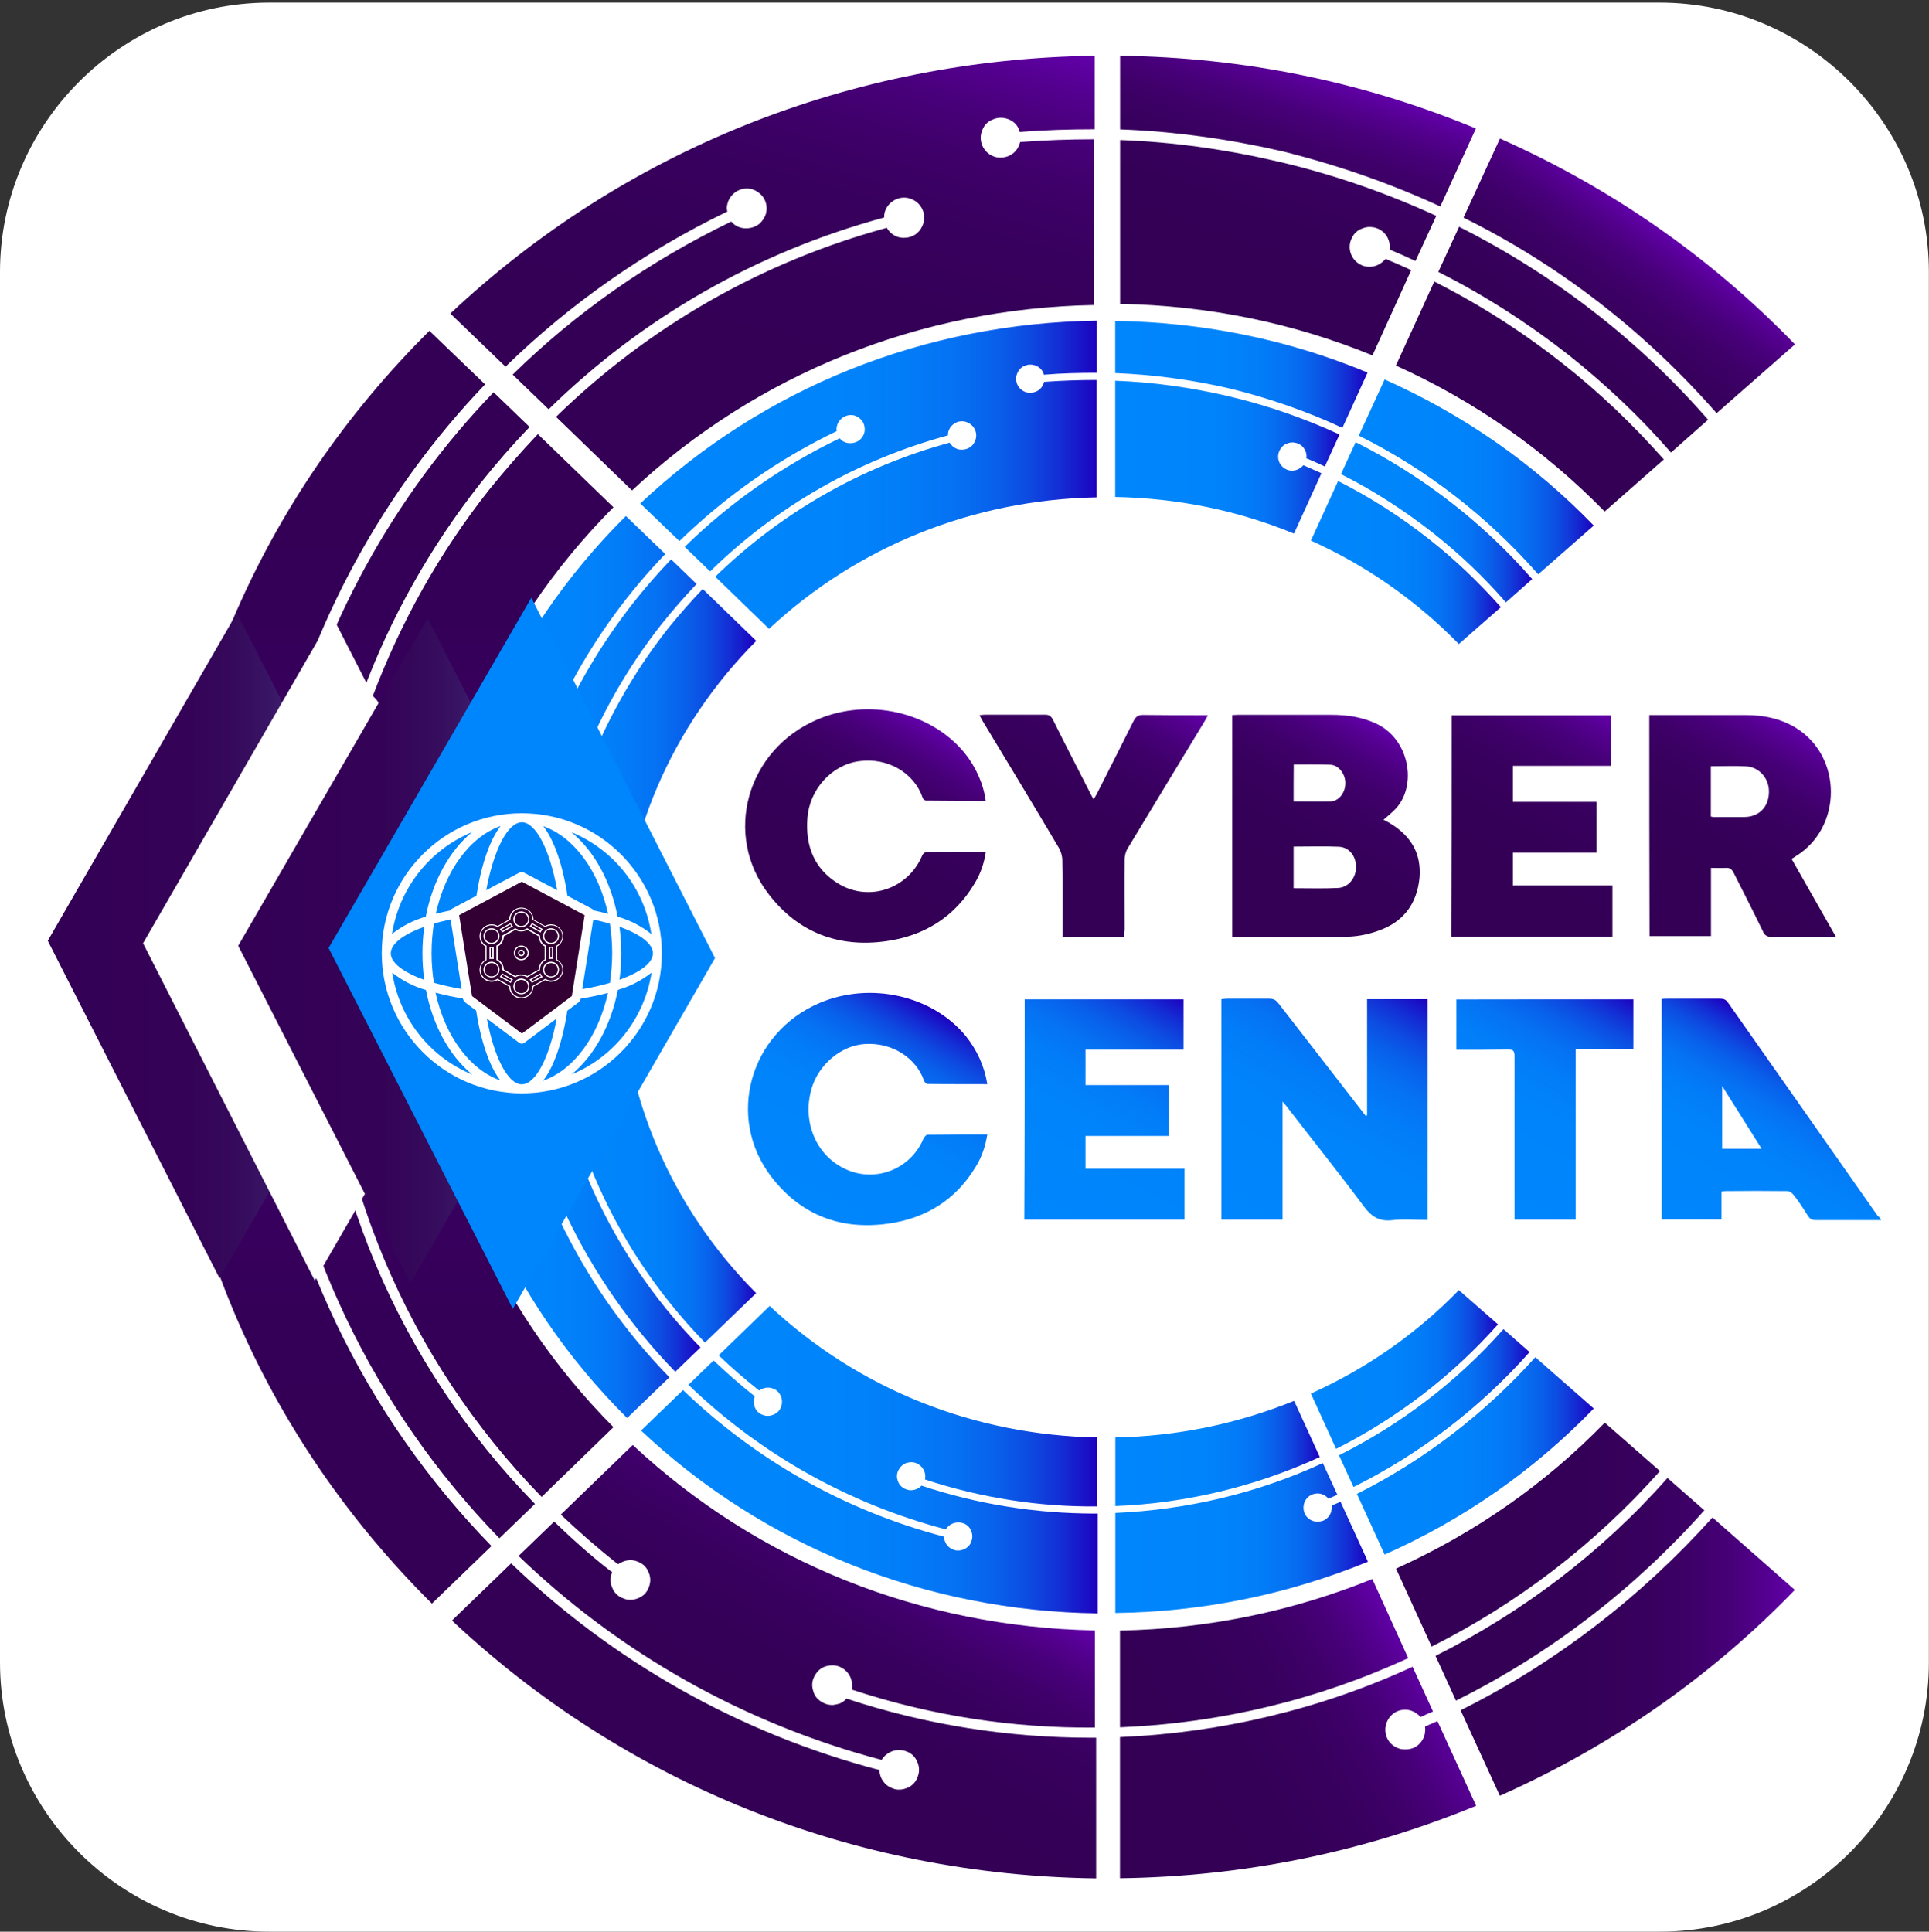 <?xml version="1.0" encoding="utf-8"?>
<!-- Generator: Adobe Illustrator 26.4.1, SVG Export Plug-In . SVG Version: 6.00 Build 0)  -->
<svg version="1.1" id="Layer_1" xmlns="http://www.w3.org/2000/svg" xmlns:xlink="http://www.w3.org/1999/xlink" x="0px" y="0px"
	 viewBox="0 0 1538.6 1540.8" style="enable-background:new 0 0 1538.6 1540.8;" xml:space="preserve">
<rect x="0" y="0" width="1538.6" height="1540.8" fill="#333333" stroke="none"/>
<style type="text/css">
	.st0{fill:#FFFFFF;}
	.st1{fill:url(#SVGID_1_);}
	.st2{fill:url(#SVGID_00000136413751404126307340000015077678937842290317_);}
	.st3{fill:url(#SVGID_00000177476948260349978750000002597562263066431131_);}
	.st4{fill:url(#SVGID_00000101793546860535491970000014040839423477165190_);}
	.st5{fill:url(#SVGID_00000173841984217322734820000008925163167949806990_);}
	.st6{fill:url(#SVGID_00000084508966602988391170000007918319729801308317_);}
	.st7{fill:url(#SVGID_00000162330855795578472120000015818166069547429764_);}
	.st8{fill:url(#SVGID_00000002369970199177231660000018434093840709590948_);}
	.st9{fill:url(#SVGID_00000163052233241111720080000003989202490945005241_);}
	.st10{fill:url(#SVGID_00000062877322910374347640000000866360937306938539_);}
	.st11{fill:url(#SVGID_00000075884723826927935250000007975549998458440842_);}
	.st12{fill:url(#SVGID_00000173120191507901472470000010103874203838700449_);}
	.st13{fill:url(#SVGID_00000052784245291325513800000005174732837026414003_);}
	.st14{fill:url(#SVGID_00000142153927555141377740000009898944101088319630_);}
	.st15{fill:url(#SVGID_00000092429495903272393910000003707758298957653148_);}
	.st16{fill:url(#SVGID_00000089544624935753498600000012736080204311574418_);}
	.st17{fill:url(#SVGID_00000129174761992530661530000008347004897279489972_);}
	.st18{fill:url(#SVGID_00000071537242653281083210000002863704660120099218_);}
	.st19{fill:url(#SVGID_00000109002619355551966380000016994925549060735651_);}
	.st20{fill:url(#SVGID_00000115486210429929266840000011014724747756484283_);}
	.st21{fill:url(#SVGID_00000029764835213609854630000007439047843959187082_);}
	.st22{fill:url(#SVGID_00000129181084868895677800000014912714116168087460_);}
	.st23{fill:url(#SVGID_00000123413459342284312120000003839837861661657989_);}
	.st24{fill:url(#SVGID_00000090986397114478794110000005655410053966234241_);}
	.st25{fill:url(#SVGID_00000174579892301043833700000010821411567089980045_);}
	.st26{fill:url(#SVGID_00000142867595812118910250000009683790070948366268_);}
	.st27{fill:url(#SVGID_00000167369184132277434110000002866745735605775788_);}
	.st28{fill:url(#SVGID_00000087369995967253006080000016898949451583096739_);}
	.st29{fill:url(#SVGID_00000023243417714697445350000006144250243267268263_);}
	.st30{fill:url(#SVGID_00000162315864188776623920000014547948090314986175_);}
	.st31{fill:url(#SVGID_00000063635562201507376610000011437727726701562806_);}
	.st32{fill:url(#SVGID_00000013898464821017443340000003631278591633423520_);}
	.st33{fill:url(#SVGID_00000038378633567890071420000009158208132922716320_);}
	.st34{fill:url(#SVGID_00000027564584108281637410000007875887151973093293_);}
	.st35{fill:url(#SVGID_00000140735769079993262470000007295944453258316974_);}
	.st36{fill:url(#SVGID_00000154395608958974316780000018301415946953726393_);}
	.st37{fill:url(#SVGID_00000143577681994969492110000003172984773499265167_);}
	.st38{fill:url(#SVGID_00000029730542136287153630000017717780085516051645_);}
	.st39{fill:url(#SVGID_00000072269977874223082970000005906410091812987794_);}
	.st40{fill:url(#SVGID_00000134237808566983815840000005159912136799221941_);}
	.st41{fill:url(#SVGID_00000097483228086802058270000007007456616591251595_);}
	.st42{fill:url(#SVGID_00000181085937120108660690000017593213832537305272_);}
	.st43{fill:url(#SVGID_00000014615303057645184270000017510373370222497685_);}
	.st44{fill:#330033;}
</style>
<path class="st0" d="M1323.9,1540.8H214.7C96.6,1540.8,0,1444.1,0,1326V216.9C0,98.8,96.6,2.1,214.7,2.1h1109.1
	c118.1,0,214.7,96.6,214.7,214.7V1326C1538.6,1444.1,1442,1540.8,1323.9,1540.8z"/>
<g>
	<g>
		
			<linearGradient id="SVGID_1_" gradientUnits="userSpaceOnUse" x1="1045.695" y1="1916.486" x2="1197.196" y2="1916.486" gradientTransform="matrix(1 0 0 -1 0 2365.198)">
			<stop  offset="0" style="stop-color:#0086FC"/>
			<stop  offset="0.424" style="stop-color:#0084FB"/>
			<stop  offset="0.577" style="stop-color:#027DF8"/>
			<stop  offset="0.686" style="stop-color:#0572F3"/>
			<stop  offset="0.774" style="stop-color:#0861EB"/>
			<stop  offset="0.849" style="stop-color:#0D4BE1"/>
			<stop  offset="0.916" style="stop-color:#132FD5"/>
			<stop  offset="0.975" style="stop-color:#1A10C6"/>
			<stop  offset="1" style="stop-color:#1E00BF"/>
		</linearGradient>
		<path class="st1" d="M1139.9,430.1c-22.6-17.9-47.1-33.5-72.6-46.4l-21.7,47.5c44.6,20.1,84.1,47.9,118,82.5l33.5-29.4
			C1179.7,464.7,1160.7,446.4,1139.9,430.1z"/>
		
			<linearGradient id="SVGID_00000070835098025659289880000013511793692223519885_" gradientUnits="userSpaceOnUse" x1="1069.565" y1="1948.587" x2="1222.126" y2="1948.587" gradientTransform="matrix(1 0 0 -1 0 2365.198)">
			<stop  offset="0" style="stop-color:#0086FC"/>
			<stop  offset="0.424" style="stop-color:#0084FB"/>
			<stop  offset="0.577" style="stop-color:#027DF8"/>
			<stop  offset="0.686" style="stop-color:#0572F3"/>
			<stop  offset="0.774" style="stop-color:#0861EB"/>
			<stop  offset="0.849" style="stop-color:#0D4BE1"/>
			<stop  offset="0.916" style="stop-color:#132FD5"/>
			<stop  offset="0.975" style="stop-color:#1A10C6"/>
			<stop  offset="1" style="stop-color:#1E00BF"/>
		</linearGradient>
		<path style="fill:url(#SVGID_00000070835098025659289880000013511793692223519885_);" d="M1081.3,352.7l-11.7,25.5
			c26,13.1,50.6,29,73.7,47.1c21,16.7,40.4,35,57.8,55.2l21-18.6C1182.4,416.3,1134.7,379.7,1081.3,352.7z"/>
		
			<linearGradient id="SVGID_00000110454441171443138940000011949084431283020971_" gradientUnits="userSpaceOnUse" x1="1083.811" y1="1984.729" x2="1271.215" y2="1984.729" gradientTransform="matrix(1 0 0 -1 0 2365.198)">
			<stop  offset="0" style="stop-color:#0086FC"/>
			<stop  offset="0.424" style="stop-color:#0084FB"/>
			<stop  offset="0.577" style="stop-color:#027DF8"/>
			<stop  offset="0.686" style="stop-color:#0572F3"/>
			<stop  offset="0.774" style="stop-color:#0861EB"/>
			<stop  offset="0.849" style="stop-color:#0D4BE1"/>
			<stop  offset="0.916" style="stop-color:#132FD5"/>
			<stop  offset="0.975" style="stop-color:#1A10C6"/>
			<stop  offset="1" style="stop-color:#1E00BF"/>
		</linearGradient>
		<path style="fill:url(#SVGID_00000110454441171443138940000011949084431283020971_);" d="M1226.9,458.1l44.3-38.9
			c-47.7-49.3-103.8-88.4-166.8-116.5l-20.6,44.8C1138.1,374.5,1186.2,411.8,1226.9,458.1z"/>
		
			<linearGradient id="SVGID_00000148644173840446780200000006473251422779506562_" gradientUnits="userSpaceOnUse" x1="889.573" y1="2066.544" x2="1090.837" y2="2066.544" gradientTransform="matrix(1 0 0 -1 0 2365.198)">
			<stop  offset="0" style="stop-color:#0086FC"/>
			<stop  offset="0.424" style="stop-color:#0084FB"/>
			<stop  offset="0.577" style="stop-color:#027DF8"/>
			<stop  offset="0.686" style="stop-color:#0572F3"/>
			<stop  offset="0.774" style="stop-color:#0861EB"/>
			<stop  offset="0.849" style="stop-color:#0D4BE1"/>
			<stop  offset="0.916" style="stop-color:#132FD5"/>
			<stop  offset="0.975" style="stop-color:#1A10C6"/>
			<stop  offset="1" style="stop-color:#1E00BF"/>
		</linearGradient>
		<path style="fill:url(#SVGID_00000148644173840446780200000006473251422779506562_);" d="M1070.7,341.3l20.1-44.1
			c-63.7-26.5-131.4-40.2-201.3-41.2v41.6c30.7,1.2,61.5,5.4,91.8,12.4C1012.4,317.7,1042.4,328.1,1070.7,341.3z"/>
		
			<linearGradient id="SVGID_00000099619826170772929310000002377111258371081631_" gradientUnits="userSpaceOnUse" x1="889.573" y1="2000.515" x2="1068.41" y2="2000.515" gradientTransform="matrix(1 0 0 -1 0 2365.198)">
			<stop  offset="0" style="stop-color:#0086FC"/>
			<stop  offset="0.424" style="stop-color:#0084FB"/>
			<stop  offset="0.577" style="stop-color:#027DF8"/>
			<stop  offset="0.686" style="stop-color:#0572F3"/>
			<stop  offset="0.774" style="stop-color:#0861EB"/>
			<stop  offset="0.849" style="stop-color:#0D4BE1"/>
			<stop  offset="0.916" style="stop-color:#132FD5"/>
			<stop  offset="0.975" style="stop-color:#1A10C6"/>
			<stop  offset="1" style="stop-color:#1E00BF"/>
		</linearGradient>
		<path style="fill:url(#SVGID_00000099619826170772929310000002377111258371081631_);" d="M1030.7,375.4c-1.5,0-3.2-0.2-4.5-0.9
			c-5.7-2.5-8.4-9.2-5.7-14.9c1.2-2.7,3.4-5,6.4-5.9c2.7-1.2,5.9-0.9,8.6,0.2c4.7,2,7.2,7,6.5,11.7c5,2,9.9,4.3,14.7,6.5l11.7-25.5
			c-28-12.9-57.7-23.3-88.4-30.5c-29.8-7-60.2-11.3-90.5-12.4v92.7c49.5,0.9,97.4,10.6,142.6,29.2l21.9-48.1
			c-4.7-2.2-9.7-4.3-14.4-6.4C1037.4,373.5,1034.3,375.4,1030.7,375.4z"/>
		
			<linearGradient id="SVGID_00000031894260124409785330000002544551150364589963_" gradientUnits="userSpaceOnUse" x1="510.626" y1="1986.221" x2="874.846" y2="1986.221" gradientTransform="matrix(1 0 0 -1 0 2365.198)">
			<stop  offset="0" style="stop-color:#0086FC"/>
			<stop  offset="0.424" style="stop-color:#0084FB"/>
			<stop  offset="0.577" style="stop-color:#027DF8"/>
			<stop  offset="0.686" style="stop-color:#0572F3"/>
			<stop  offset="0.774" style="stop-color:#0861EB"/>
			<stop  offset="0.849" style="stop-color:#0D4BE1"/>
			<stop  offset="0.916" style="stop-color:#132FD5"/>
			<stop  offset="0.975" style="stop-color:#1A10C6"/>
			<stop  offset="1" style="stop-color:#1E00BF"/>
		</linearGradient>
		<path style="fill:url(#SVGID_00000031894260124409785330000002544551150364589963_);" d="M667.3,341.3c0.7-6.1,6.1-10.6,12.2-10.2
			c3,0.2,5.7,1.8,7.7,4c1.8,2.2,2.7,5.2,2.5,8.2c-0.2,3-1.8,5.7-4,7.7c-2,1.5-4.5,2.5-7.2,2.5c-0.5,0-0.7,0-1.2,0
			c-3-0.2-5.7-1.5-7.5-3.9c-46.4,22.4-88,51.6-123.7,86.6l20.3,19.6c52.9-51.8,117.3-88.8,189.7-108.5c0-1.5,0.2-3.2,0.9-4.5
			c2.5-5.7,9.2-8.4,14.9-5.7c5.7,2.5,8.4,9.2,5.7,14.9c-1.8,4.3-5.9,6.7-10.4,6.7c-1.5,0-3.2-0.2-4.5-0.9c-2.2-0.9-4-2.7-5.2-4.7
			c-71.2,19.4-134.8,56.1-187,106.9l42.9,41.6c70.7-66,163.2-103.1,261.3-104.9v-93.6c-14.1,0-27.8,0.5-41.9,1.5
			c-0.2,0.7-0.5,1.3-0.7,2c-1.8,4.3-5.9,6.7-10.4,6.7c-1.5,0-3.2-0.2-4.5-0.9c-5.7-2.5-8.4-9.2-5.7-14.9c1.2-2.7,3.4-5,6.4-5.9
			c2.7-1.2,5.9-0.9,8.6,0.2c2.7,1.2,5,3.4,5.9,6.4c0,0.2,0,0.5,0.2,0.7c14.1-1.2,28-1.5,42.3-1.5v-41.6
			c-137.3,1.8-265.8,53.3-364.2,145.8l31.2,30c36.2-35.2,78.4-65.1,125.5-87.7C667.3,343.3,667.1,342.2,667.3,341.3z"/>
		
			<linearGradient id="SVGID_00000136410535483499092640000008415316697415239578_" gradientUnits="userSpaceOnUse" x1="348.151" y1="1777.401" x2="603.221" y2="1777.401" gradientTransform="matrix(1 0 0 -1 0 2365.198)">
			<stop  offset="0" style="stop-color:#0086FC"/>
			<stop  offset="0.424" style="stop-color:#0084FB"/>
			<stop  offset="0.577" style="stop-color:#027DF8"/>
			<stop  offset="0.686" style="stop-color:#0572F3"/>
			<stop  offset="0.774" style="stop-color:#0861EB"/>
			<stop  offset="0.849" style="stop-color:#0D4BE1"/>
			<stop  offset="0.916" style="stop-color:#132FD5"/>
			<stop  offset="0.975" style="stop-color:#1A10C6"/>
			<stop  offset="1" style="stop-color:#1E00BF"/>
		</linearGradient>
		<path style="fill:url(#SVGID_00000136410535483499092640000008415316697415239578_);" d="M438.3,754.1c5.4,0.5,9.5,4.7,10.2,9.9
			h46.6c1.8-95,40-184.2,108.1-252.8l-42.7-41.4c-9.5,9.9-18.8,20.6-27.6,31.4c-28,35.5-50,74.8-65.8,116.7c3.2,2.2,5,6.1,4.5,10.2
			c-0.5,5.9-5.4,10.2-11.3,10.2c-0.5,0-0.7,0-1.2,0c-6.1-0.7-10.6-6.1-10.2-12.2c0.7-6.1,6.1-10.6,12.2-10.2h0.2
			c15.8-42.5,38.2-82.3,66.5-118.2c8.9-11.1,18.1-21.7,27.8-31.9l-20.3-19.6c-56.8,59-97.4,132.7-117.1,215
			c-0.2,0.5-0.2,1.2-0.5,1.5c3.9,2,6.4,6.4,5.9,11.1c-0.2,3-1.8,5.7-4,7.7c-2,1.5-4.5,2.5-7.2,2.5c-0.5,0-0.7,0-1.2,0
			c-6.1-0.7-10.6-6.1-10.2-12.2c0.5-5.7,5.2-9.9,10.6-10.2c0.2-0.7,0.2-1.2,0.5-1.8c19.9-83.5,61-158,118.5-217.9l-31.4-30.3
			c-95.7,95-149,219.6-151,352.3h76.6C426.8,758,432.2,753.6,438.3,754.1z"/>
		
			<linearGradient id="SVGID_00000048496706451653571630000000401973907176486587_" gradientUnits="userSpaceOnUse" x1="349.307" y1="1410.197" x2="558.752" y2="1410.197" gradientTransform="matrix(1 0 0 -1 0 2365.198)">
			<stop  offset="0" style="stop-color:#0086FC"/>
			<stop  offset="0.424" style="stop-color:#0084FB"/>
			<stop  offset="0.577" style="stop-color:#027DF8"/>
			<stop  offset="0.686" style="stop-color:#0572F3"/>
			<stop  offset="0.774" style="stop-color:#0861EB"/>
			<stop  offset="0.849" style="stop-color:#0D4BE1"/>
			<stop  offset="0.916" style="stop-color:#132FD5"/>
			<stop  offset="0.975" style="stop-color:#1A10C6"/>
			<stop  offset="1" style="stop-color:#1E00BF"/>
		</linearGradient>
		<path style="fill:url(#SVGID_00000048496706451653571630000000401973907176486587_);" d="M402,821.9c-3-0.9-5.2-3-6.4-5.7
			c-1.3-2.7-1.5-5.7-0.5-8.6c0.9-3,3-5.2,5.7-6.4c2.7-1.3,5.7-1.5,8.6-0.5c5.9,2,9,8.6,7,14.2c-0.9,3-3,5.2-5.7,6.4
			c-0.5,0.2-0.9,0.2-1.2,0.5c11.9,104.9,58.5,199.8,129.1,272.4l20.1-19.4c-77.3-79.1-121.7-183.8-124.2-296h-85.3
			c1.8,132.4,55.2,257.1,151,352.3l33.7-32.5c-71.4-73.2-118.7-169.6-130.7-276.1C402.8,822.2,402.3,821.9,402,821.9z"/>
		
			<linearGradient id="SVGID_00000155125864546643393170000001390817290461491861_" gradientUnits="userSpaceOnUse" x1="440.073" y1="1440.373" x2="603.125" y2="1440.373" gradientTransform="matrix(1 0 0 -1 0 2365.198)">
			<stop  offset="0" style="stop-color:#0086FC"/>
			<stop  offset="0.424" style="stop-color:#0084FB"/>
			<stop  offset="0.577" style="stop-color:#027DF8"/>
			<stop  offset="0.686" style="stop-color:#0572F3"/>
			<stop  offset="0.774" style="stop-color:#0861EB"/>
			<stop  offset="0.849" style="stop-color:#0D4BE1"/>
			<stop  offset="0.916" style="stop-color:#132FD5"/>
			<stop  offset="0.975" style="stop-color:#1A10C6"/>
			<stop  offset="1" style="stop-color:#1E00BF"/>
		</linearGradient>
		<path style="fill:url(#SVGID_00000155125864546643393170000001390817290461491861_);" d="M603.1,1031.5
			C535.1,963,496.9,873.7,495,778.8h-55c2.5,110.6,46.1,214.1,122.3,292.1L603.1,1031.5z"/>
		
			<linearGradient id="SVGID_00000131360832118706644970000013403439939691251356_" gradientUnits="userSpaceOnUse" x1="511.58" y1="1200.944" x2="875.8" y2="1200.944" gradientTransform="matrix(1 0 0 -1 0 2365.198)">
			<stop  offset="0" style="stop-color:#0086FC"/>
			<stop  offset="0.424" style="stop-color:#0084FB"/>
			<stop  offset="0.577" style="stop-color:#027DF8"/>
			<stop  offset="0.686" style="stop-color:#0572F3"/>
			<stop  offset="0.774" style="stop-color:#0861EB"/>
			<stop  offset="0.849" style="stop-color:#0D4BE1"/>
			<stop  offset="0.916" style="stop-color:#132FD5"/>
			<stop  offset="0.975" style="stop-color:#1A10C6"/>
			<stop  offset="1" style="stop-color:#1E00BF"/>
		</linearGradient>
		<path style="fill:url(#SVGID_00000131360832118706644970000013403439939691251356_);" d="M735,1185c-1.3,1.5-3.2,2.7-5.2,3.2
			c-0.9,0.2-2,0.5-3,0.5c-2,0-3.9-0.5-5.7-1.5c-2.7-1.5-4.5-3.9-5.2-6.7c-0.9-3-0.5-5.9,1.2-8.6c1.6-2.7,3.9-4.5,6.7-5.2
			c3-0.7,5.9-0.5,8.6,1.2c4.3,2.5,6.4,7.5,5.4,12.2c45.2,14.9,91.5,21.9,137.4,21.5v-55c-98.4-1.8-190.6-38.7-261.3-104.9
			l-40.7,39.4c9.9,9.5,20.6,18.8,31.7,27.6c0.2,0.2,0.5,0.2,0.7,0.5c0.7-0.5,1.3-0.9,2-1.2c2.7-1.3,5.9-1.5,8.6-0.5
			c3,0.9,5.2,3,6.4,5.7c1.3,2.7,1.5,5.7,0.5,8.6c-0.9,3-3,5.2-5.7,6.4c-1.5,0.7-3.2,1.2-5,1.2c-1.3,0-2.5-0.2-3.7-0.7
			c-3-0.9-5.2-3-6.4-5.7c-1.3-2.7-1.5-5.9-0.5-8.6c0-0.2,0.2-0.5,0.2-0.7c-0.2-0.2-0.5-0.5-0.7-0.5c-11.3-8.9-21.9-18.3-32.1-28
			l-20.1,19.4c56.3,54.3,126.4,94.5,205.3,115.3c2.7-4.5,8.4-6.7,13.6-5c3,0.9,5.2,3,6.4,5.7c1.3,2.7,1.5,5.7,0.5,8.6
			c-0.9,3-3,5.2-5.7,6.4c-1.5,0.7-3.2,1.2-5,1.2c-1.3,0-2.5-0.2-3.7-0.7c-4.5-1.5-7.5-5.9-7.5-10.4c-80.1-21-151.2-62-208.2-116.9
			l-33.5,32.3c98.4,92.5,227,144,364.2,145.8v-79.6c-0.9,0-2,0-3,0C826.3,1207.2,779.9,1200,735,1185z"/>
		
			<linearGradient id="SVGID_00000148663663615830936210000011897984334356223378_" gradientUnits="userSpaceOnUse" x1="889.573" y1="1205.901" x2="1052.625" y2="1205.901" gradientTransform="matrix(1 0 0 -1 0 2365.198)">
			<stop  offset="0" style="stop-color:#0086FC"/>
			<stop  offset="0.424" style="stop-color:#0084FB"/>
			<stop  offset="0.577" style="stop-color:#027DF8"/>
			<stop  offset="0.686" style="stop-color:#0572F3"/>
			<stop  offset="0.774" style="stop-color:#0861EB"/>
			<stop  offset="0.849" style="stop-color:#0D4BE1"/>
			<stop  offset="0.916" style="stop-color:#132FD5"/>
			<stop  offset="0.975" style="stop-color:#1A10C6"/>
			<stop  offset="1" style="stop-color:#1E00BF"/>
		</linearGradient>
		<path style="fill:url(#SVGID_00000148663663615830936210000011897984334356223378_);" d="M1032.2,1117.4
			c-45.2,18.3-93.2,28.3-142.6,29.2v54.7c56.5-2.2,111.9-15.6,163.1-39.1L1032.2,1117.4z"/>
		
			<linearGradient id="SVGID_00000119100513942434189990000005718371137892794292_" gradientUnits="userSpaceOnUse" x1="889.573" y1="1138.476" x2="1091.03" y2="1138.476" gradientTransform="matrix(1 0 0 -1 0 2365.198)">
			<stop  offset="0" style="stop-color:#0086FC"/>
			<stop  offset="0.424" style="stop-color:#0084FB"/>
			<stop  offset="0.577" style="stop-color:#027DF8"/>
			<stop  offset="0.686" style="stop-color:#0572F3"/>
			<stop  offset="0.774" style="stop-color:#0861EB"/>
			<stop  offset="0.849" style="stop-color:#0D4BE1"/>
			<stop  offset="0.916" style="stop-color:#132FD5"/>
			<stop  offset="0.975" style="stop-color:#1A10C6"/>
			<stop  offset="1" style="stop-color:#1E00BF"/>
		</linearGradient>
		<path style="fill:url(#SVGID_00000119100513942434189990000005718371137892794292_);" d="M1061.9,1205.2c-0.7,3-2.5,5.4-5,7
			c-1.8,1.2-3.9,1.5-5.9,1.5c-0.9,0-1.8,0-2.7-0.2c-3-0.7-5.4-2.5-7-5c-1.5-2.5-2-5.7-1.3-8.6c0.7-3,2.5-5.4,5-7
			c2.5-1.5,5.7-2,8.6-1.3c2.5,0.7,4.5,2,6.1,3.9c2.2-1.2,4.5-2,7-3.2l-11.6-25.3c-52,24-108.1,37.3-165.5,39.8v79.8
			c69.9-0.9,137.4-14.7,201.5-40.9l-21.9-47.9c-2.2,1.2-4.7,2-7,3.2C1062.3,1202.5,1062.2,1203.8,1061.9,1205.2z"/>
		
			<linearGradient id="SVGID_00000080196508438471860370000011694819336442237338_" gradientUnits="userSpaceOnUse" x1="1045.598" y1="1272.893" x2="1194.79" y2="1272.893" gradientTransform="matrix(1 0 0 -1 0 2365.198)">
			<stop  offset="0" style="stop-color:#0086FC"/>
			<stop  offset="0.424" style="stop-color:#0084FB"/>
			<stop  offset="0.577" style="stop-color:#027DF8"/>
			<stop  offset="0.686" style="stop-color:#0572F3"/>
			<stop  offset="0.774" style="stop-color:#0861EB"/>
			<stop  offset="0.849" style="stop-color:#0D4BE1"/>
			<stop  offset="0.916" style="stop-color:#132FD5"/>
			<stop  offset="0.975" style="stop-color:#1A10C6"/>
			<stop  offset="1" style="stop-color:#1E00BF"/>
		</linearGradient>
		<path style="fill:url(#SVGID_00000080196508438471860370000011694819336442237338_);" d="M1194.8,1056.4l-31.2-27.3
			c-33.9,34.8-73.4,62.4-118,82.5l20.1,44.1C1113.8,1131.4,1157.7,1098.2,1194.8,1056.4z"/>
		
			<linearGradient id="SVGID_00000142892588508427823040000009940144413409514655_" gradientUnits="userSpaceOnUse" x1="1068.025" y1="1242.044" x2="1220.008" y2="1242.044" gradientTransform="matrix(1 0 0 -1 0 2365.198)">
			<stop  offset="0" style="stop-color:#0086FC"/>
			<stop  offset="0.424" style="stop-color:#0084FB"/>
			<stop  offset="0.577" style="stop-color:#027DF8"/>
			<stop  offset="0.686" style="stop-color:#0572F3"/>
			<stop  offset="0.774" style="stop-color:#0861EB"/>
			<stop  offset="0.849" style="stop-color:#0D4BE1"/>
			<stop  offset="0.916" style="stop-color:#132FD5"/>
			<stop  offset="0.975" style="stop-color:#1A10C6"/>
			<stop  offset="1" style="stop-color:#1E00BF"/>
		</linearGradient>
		<path style="fill:url(#SVGID_00000142892588508427823040000009940144413409514655_);" d="M1068,1160.8l11.6,25.3
			c53.6-26.7,101.3-63.5,140.4-107.6l-20.8-18.3C1161.6,1102.7,1116.8,1136.4,1068,1160.8z"/>
		
			<linearGradient id="SVGID_00000000906533165572755950000010291210038330172832_" gradientUnits="userSpaceOnUse" x1="1082.271" y1="1203.88" x2="1271.215" y2="1203.88" gradientTransform="matrix(1 0 0 -1 0 2365.198)">
			<stop  offset="0" style="stop-color:#0086FC"/>
			<stop  offset="0.424" style="stop-color:#0084FB"/>
			<stop  offset="0.577" style="stop-color:#027DF8"/>
			<stop  offset="0.686" style="stop-color:#0572F3"/>
			<stop  offset="0.774" style="stop-color:#0861EB"/>
			<stop  offset="0.849" style="stop-color:#0D4BE1"/>
			<stop  offset="0.916" style="stop-color:#132FD5"/>
			<stop  offset="0.975" style="stop-color:#1A10C6"/>
			<stop  offset="1" style="stop-color:#1E00BF"/>
		</linearGradient>
		<path style="fill:url(#SVGID_00000000906533165572755950000010291210038330172832_);" d="M1082.3,1191.6l22.1,48.4
			c63-28,119.2-67.2,166.8-116.5l-46.6-40.9C1184.7,1127.1,1136.5,1164.4,1082.3,1191.6z"/>
	</g>
	<g>
		<g>
			
				<linearGradient id="SVGID_00000041984354894149362060000010116057820114321563_" gradientUnits="userSpaceOnUse" x1="1195.181" y1="-950.428" x2="1319.83" y2="-1121.992" gradientTransform="matrix(1 0 0 1 0 1301.502)">
				<stop  offset="0" style="stop-color:#330055"/>
				<stop  offset="0.465" style="stop-color:#340057"/>
				<stop  offset="0.632" style="stop-color:#38005E"/>
				<stop  offset="0.751" style="stop-color:#3E0069"/>
				<stop  offset="0.848" style="stop-color:#48007A"/>
				<stop  offset="0.929" style="stop-color:#540090"/>
				<stop  offset="1" style="stop-color:#6200AA"/>
			</linearGradient>
			<path style="fill:url(#SVGID_00000041984354894149362060000010116057820114321563_);" d="M1246.4,290
				c-31.9-25.2-66.3-47.2-102.4-65.4l-30.6,67c62.9,28.4,118.7,67.6,166.5,116.4l47.2-41.5C1302.6,338.8,1275.7,313,1246.4,290z"/>
			
				<linearGradient id="SVGID_00000123430387596599794020000009984806669692553142_" gradientUnits="userSpaceOnUse" x1="1195.397" y1="-950.385" x2="1320.045" y2="-1121.949" gradientTransform="matrix(1 0 0 1 0 1301.502)">
				<stop  offset="0" style="stop-color:#330055"/>
				<stop  offset="0.465" style="stop-color:#340057"/>
				<stop  offset="0.632" style="stop-color:#38005E"/>
				<stop  offset="0.751" style="stop-color:#3E0069"/>
				<stop  offset="0.848" style="stop-color:#48007A"/>
				<stop  offset="0.929" style="stop-color:#540090"/>
				<stop  offset="1" style="stop-color:#6200AA"/>
			</linearGradient>
			<path style="fill:url(#SVGID_00000123430387596599794020000009984806669692553142_);" d="M1163.8,180.9l-16.6,36
				c36.7,18.5,71.4,40.8,104,66.3c29.6,23.6,57.1,49.5,81.6,77.8l29.6-26.2C1306.3,270.5,1239.1,218.9,1163.8,180.9z"/>
			
				<linearGradient id="SVGID_00000051344541074105967430000008454358723102377636_" gradientUnits="userSpaceOnUse" x1="1197.636" y1="-948.758" x2="1322.284" y2="-1120.323" gradientTransform="matrix(1 0 0 1 0 1301.502)">
				<stop  offset="0" style="stop-color:#330055"/>
				<stop  offset="0.465" style="stop-color:#340057"/>
				<stop  offset="0.632" style="stop-color:#38005E"/>
				<stop  offset="0.751" style="stop-color:#3E0069"/>
				<stop  offset="0.848" style="stop-color:#48007A"/>
				<stop  offset="0.929" style="stop-color:#540090"/>
				<stop  offset="1" style="stop-color:#6200AA"/>
			</linearGradient>
			<path style="fill:url(#SVGID_00000051344541074105967430000008454358723102377636_);" d="M1369.2,329.6l62.5-54.9
				c-67.3-69.5-146.4-124.7-235.3-164.2l-29.1,63.1C1243.9,211.5,1311.8,264.2,1369.2,329.6z"/>
			
				<linearGradient id="SVGID_00000113324379085038504280000011419239217763105168_" gradientUnits="userSpaceOnUse" x1="968.193" y1="-1033.279" x2="1041.893" y2="-1247.319" gradientTransform="matrix(1 0 0 1 0 1301.502)">
				<stop  offset="0" style="stop-color:#330055"/>
				<stop  offset="0.465" style="stop-color:#340057"/>
				<stop  offset="0.632" style="stop-color:#38005E"/>
				<stop  offset="0.751" style="stop-color:#3E0069"/>
				<stop  offset="0.848" style="stop-color:#48007A"/>
				<stop  offset="0.929" style="stop-color:#540090"/>
				<stop  offset="1" style="stop-color:#6200AA"/>
			</linearGradient>
			<path style="fill:url(#SVGID_00000113324379085038504280000011419239217763105168_);" d="M1148.8,164.7l28.4-62.2
				c-89.9-37.3-185.3-56.8-283.8-58v58.7c43.4,1.6,86.7,7.7,129.5,17.5C1066.6,131.6,1108.9,146.2,1148.8,164.7z"/>
			
				<linearGradient id="SVGID_00000075156007615867935880000008116846973406794391_" gradientUnits="userSpaceOnUse" x1="975.177" y1="-1030.876" x2="1048.877" y2="-1244.916" gradientTransform="matrix(1 0 0 1 0 1301.502)">
				<stop  offset="0" style="stop-color:#330055"/>
				<stop  offset="0.465" style="stop-color:#340057"/>
				<stop  offset="0.632" style="stop-color:#38005E"/>
				<stop  offset="0.751" style="stop-color:#3E0069"/>
				<stop  offset="0.848" style="stop-color:#48007A"/>
				<stop  offset="0.929" style="stop-color:#540090"/>
				<stop  offset="1" style="stop-color:#6200AA"/>
			</linearGradient>
			<path style="fill:url(#SVGID_00000075156007615867935880000008116846973406794391_);" d="M1092.4,212.8c-2.2,0-4.4-0.3-6.4-1.3
				c-8-3.5-11.8-13.1-8-21.1c1.6-3.9,4.8-7,9-8.3c3.9-1.6,8.3-1.3,12.1,0.3c6.7,2.9,10.2,9.9,9.2,16.6c7,2.9,14.1,6.1,20.7,9.2
				l16.6-36c-39.6-18.2-81.3-32.8-124.7-43c-42.1-9.9-84.8-16-127.5-17.5v130.7c69.9,1.3,137.4,15,201.3,41.1l30.9-68
				c-6.7-3.2-13.7-6.1-20.4-9C1101.9,210.3,1097.5,212.8,1092.4,212.8z"/>
			
				<linearGradient id="SVGID_00000045582617360131103960000014792077178985307066_" gradientUnits="userSpaceOnUse" x1="569.345" y1="-892.377" x2="689.029" y2="-1309.764" gradientTransform="matrix(1 0 0 1 0 1301.502)">
				<stop  offset="0" style="stop-color:#330055"/>
				<stop  offset="0.465" style="stop-color:#340057"/>
				<stop  offset="0.632" style="stop-color:#38005E"/>
				<stop  offset="0.751" style="stop-color:#3E0069"/>
				<stop  offset="0.848" style="stop-color:#48007A"/>
				<stop  offset="0.929" style="stop-color:#540090"/>
				<stop  offset="1" style="stop-color:#6200AA"/>
			</linearGradient>
			<path style="fill:url(#SVGID_00000045582617360131103960000014792077178985307066_);" d="M579.8,164.7c1-8.6,8.6-15,17.2-14.3
				c4.1,0.3,8,2.6,10.9,5.8c2.6,3.2,3.9,7.3,3.5,11.5c-0.3,4.1-2.6,8-5.8,10.9c-2.9,2.2-6.4,3.5-10.2,3.5c-0.7,0-1,0-1.6,0
				c-4.1-0.3-8-2.2-10.5-5.4c-65.4,31.6-124.1,72.7-174.4,122.1l28.7,27.7c74.6-73.1,165.6-125.3,267.6-153c0-2.2,0.3-4.4,1.3-6.4
				c3.6-8,13.2-11.8,21.2-8c8,3.5,11.8,13.1,8,21.1c-2.6,6.1-8.3,9.5-14.6,9.5c-2.2,0-4.4-0.3-6.4-1.3c-3.2-1.3-5.8-3.9-7.3-6.7
				c-100.6,27.4-190.2,79-263.9,150.8l60.6,58.7c99.8-93.2,230.2-145.4,368.6-147.9V111.1c-19.7,0-39.3,0.7-59,2.2
				c-0.3,1-0.7,1.9-1,2.9c-2.6,6.1-8.3,9.5-14.6,9.5c-2.2,0-4.4-0.3-6.4-1.3c-8-3.5-11.8-13.1-8-21.1c1.6-3.9,4.8-7,9-8.3
				c3.9-1.6,8.3-1.3,12.1,0.3c3.9,1.6,7,4.8,8.3,9c0,0.3,0,0.7,0.3,1c19.7-1.6,39.6-2.2,59.7-2.2V44.5
				C679.5,47,497.9,119.7,359.2,250.1l44,42.4c51-49.8,110.7-91.8,177-123.8C579.8,167.6,579.5,165.9,579.8,164.7z"/>
			
				<linearGradient id="SVGID_00000112619124445127579260000000828166745519920540_" gradientUnits="userSpaceOnUse" x1="309.458" y1="-1037.595" x2="309.458" y2="-540.45" gradientTransform="matrix(1 0 0 1 0 1301.502)">
				<stop  offset="0" style="stop-color:#330055"/>
				<stop  offset="0.465" style="stop-color:#340057"/>
				<stop  offset="0.632" style="stop-color:#38005E"/>
				<stop  offset="0.751" style="stop-color:#3E0069"/>
				<stop  offset="0.848" style="stop-color:#48007A"/>
				<stop  offset="0.929" style="stop-color:#540090"/>
				<stop  offset="1" style="stop-color:#6200AA"/>
			</linearGradient>
			<path style="fill:url(#SVGID_00000112619124445127579260000000828166745519920540_);" d="M256.8,747c7.7,0.7,13.4,6.7,14.3,14.1
				h65.7c2.6-134,56.4-259.9,152.5-356.5l-60.3-58.3c-13.4,14.1-26.5,29.1-38.9,44.4c-39.6,50.1-70.5,105.6-92.8,164.6
				c4.4,3.2,7,8.6,6.4,14.3c-0.7,8.3-7.7,14.3-16,14.3c-0.7,0-1,0-1.6,0c-8.6-1-15-8.6-14.3-17.2c1-8.6,8.6-15,17.2-14.3h0.3
				c22.3-60,53.9-116.1,93.8-166.8c12.4-15.6,25.5-30.6,39.3-45l-28.7-27.7C313.6,396.1,256.2,500,228.5,616.1
				c-0.3,0.7-0.3,1.6-0.7,2.2c5.4,2.9,9,9,8.3,15.6c-0.3,4.1-2.6,8-5.8,10.9c-2.9,2.2-6.4,3.5-10.2,3.5c-0.7,0-1,0-1.6,0
				c-8.6-1-15-8.6-14.3-17.2c0.7-8,7.3-14.1,15-14.3c0.3-1,0.3-1.6,0.7-2.6C248,496.4,306,391.2,386.9,306.6l-44.4-42.7
				c-134.8,133.9-210.1,309.6-213,496.9h108.1C240.5,752.5,248.1,746.4,256.8,747z"/>
			
				<linearGradient id="SVGID_00000065053040412447904020000017081451725342199694_" gradientUnits="userSpaceOnUse" x1="279.138" y1="-23.076" x2="279.138" y2="-519.932" gradientTransform="matrix(1 0 0 1 0 1301.502)">
				<stop  offset="0" style="stop-color:#330055"/>
				<stop  offset="0.465" style="stop-color:#340057"/>
				<stop  offset="0.632" style="stop-color:#38005E"/>
				<stop  offset="0.751" style="stop-color:#3E0069"/>
				<stop  offset="0.848" style="stop-color:#48007A"/>
				<stop  offset="0.929" style="stop-color:#540090"/>
				<stop  offset="1" style="stop-color:#6200AA"/>
			</linearGradient>
			<path style="fill:url(#SVGID_00000065053040412447904020000017081451725342199694_);" d="M205.5,842.7c-4.1-1.3-7.3-4.1-9-8
				c-1.9-3.9-2.2-8-0.7-12.1c1.3-4.1,4.1-7.3,8-9c3.9-1.9,8-2.2,12.1-0.7c8.3,2.9,12.8,12.1,9.9,20.1c-1.3,4.1-4.1,7.3-8,9
				c-0.7,0.3-1.3,0.3-1.6,0.7c16.9,147.9,82.6,281.9,182.1,384.3l28.4-27.4c-109.1-111.7-171.6-259.3-175.1-417.4H131.5
				c2.6,186.9,77.8,362.6,213,496.9l47.5-45.9c-100.8-103.4-167.5-239.2-184.3-389.4C206.8,843.1,206.1,842.7,205.5,842.7z"/>
			
				<linearGradient id="SVGID_00000047043766175323370610000008975198349089041554_" gradientUnits="userSpaceOnUse" x1="374.332" y1="-23.076" x2="374.332" y2="-519.845" gradientTransform="matrix(1 0 0 1 0 1301.502)">
				<stop  offset="0" style="stop-color:#330055"/>
				<stop  offset="0.465" style="stop-color:#340057"/>
				<stop  offset="0.632" style="stop-color:#38005E"/>
				<stop  offset="0.751" style="stop-color:#3E0069"/>
				<stop  offset="0.848" style="stop-color:#48007A"/>
				<stop  offset="0.929" style="stop-color:#540090"/>
				<stop  offset="1" style="stop-color:#6200AA"/>
			</linearGradient>
			<path style="fill:url(#SVGID_00000047043766175323370610000008975198349089041554_);" d="M489.3,1138.4
				c-96-96.6-149.9-222.6-152.4-356.5h-77.5c3.5,155.9,65.1,302,172.6,412.1L489.3,1138.4z"/>
			
				<linearGradient id="SVGID_00000182509346306365446840000013242530939326150793_" gradientUnits="userSpaceOnUse" x1="587.295" y1="146.188" x2="722.458" y2="-87.922" gradientTransform="matrix(1 0 0 1 0 1301.502)">
				<stop  offset="0" style="stop-color:#330055"/>
				<stop  offset="0.465" style="stop-color:#340057"/>
				<stop  offset="0.632" style="stop-color:#38005E"/>
				<stop  offset="0.751" style="stop-color:#3E0069"/>
				<stop  offset="0.848" style="stop-color:#48007A"/>
				<stop  offset="0.929" style="stop-color:#540090"/>
				<stop  offset="1" style="stop-color:#6200AA"/>
			</linearGradient>
			<path style="fill:url(#SVGID_00000182509346306365446840000013242530939326150793_);" d="M675.2,1354.9c-1.9,2.2-4.4,3.9-7.3,4.4
				c-1.3,0.3-2.9,0.7-4.1,0.7c-2.9,0-5.4-0.7-8-2.2c-3.9-2.2-6.4-5.4-7.3-9.5c-1.3-4.1-0.7-8.3,1.6-12.1c2.3-3.9,5.4-6.4,9.5-7.3
				c4.1-1,8.3-0.7,12.1,1.6c6.1,3.5,9,10.5,7.7,17.2c63.8,21.1,129.2,30.9,193.9,30.3v-77.5c-138.7-2.6-268.8-54.6-368.6-147.9
				l-57.4,55.5c14.1,13.4,29.1,26.5,44.7,38.9c0.3,0.3,0.7,0.3,1,0.7c1-0.7,1.9-1.3,2.9-1.6c3.9-1.9,8.3-2.2,12.1-0.7
				c4.1,1.3,7.3,4.1,9,8c1.9,3.9,2.2,8,0.7,12.1c-1.3,4.1-4.1,7.3-8,9c-2.2,1-4.4,1.6-7,1.6c-1.9,0-3.5-0.3-5.1-1
				c-4.1-1.3-7.3-4.1-9-8c-1.9-3.9-2.2-8.3-0.7-12.1c0-0.3,0.3-0.7,0.3-1c-0.3-0.3-0.7-0.7-1-0.7c-16-12.4-30.9-25.8-45.2-39.6
				l-28.4,27.4c79.4,76.5,178.3,133.3,289.6,162.7c3.9-6.4,11.8-9.5,19.2-7c4.1,1.3,7.3,4.1,9,8c1.9,3.9,2.2,8,0.7,12.1
				c-1.3,4.1-4.1,7.3-8,9c-2.2,1-4.4,1.6-7,1.6c-1.9,0-3.5-0.3-5.1-1c-6.4-2.2-10.5-8.3-10.5-14.6
				c-112.9-29.6-213.4-87.4-293.8-164.9l-47.2,45.6c138.7,130.4,320.2,203.2,513.8,205.7v-112.2c-1.3,0-2.9,0-4.1,0
				C804.1,1386.1,738.6,1375.9,675.2,1354.9z"/>
			
				<linearGradient id="SVGID_00000181055189592275672980000001159334917082901167_" gradientUnits="userSpaceOnUse" x1="841.196" y1="106.641" x2="1095.577" y2="-40.226" gradientTransform="matrix(1 0 0 1 0 1301.502)">
				<stop  offset="0" style="stop-color:#330055"/>
				<stop  offset="0.465" style="stop-color:#340057"/>
				<stop  offset="0.632" style="stop-color:#38005E"/>
				<stop  offset="0.751" style="stop-color:#3E0069"/>
				<stop  offset="0.848" style="stop-color:#48007A"/>
				<stop  offset="0.929" style="stop-color:#540090"/>
				<stop  offset="1" style="stop-color:#6200AA"/>
			</linearGradient>
			<path style="fill:url(#SVGID_00000181055189592275672980000001159334917082901167_);" d="M1094.6,1259.5
				c-63.8,25.8-131.4,39.8-201.3,41.1v77.2c79.7-3.2,157.9-22,229.9-55.2L1094.6,1259.5z"/>
			
				<linearGradient id="SVGID_00000147943193237742079090000013308372431954650764_" gradientUnits="userSpaceOnUse" x1="891.958" y1="194.283" x2="1146.339" y2="47.416" gradientTransform="matrix(1 0 0 1 0 1301.502)">
				<stop  offset="0" style="stop-color:#330055"/>
				<stop  offset="0.465" style="stop-color:#340057"/>
				<stop  offset="0.632" style="stop-color:#38005E"/>
				<stop  offset="0.751" style="stop-color:#3E0069"/>
				<stop  offset="0.848" style="stop-color:#48007A"/>
				<stop  offset="0.929" style="stop-color:#540090"/>
				<stop  offset="1" style="stop-color:#6200AA"/>
			</linearGradient>
			<path style="fill:url(#SVGID_00000147943193237742079090000013308372431954650764_);" d="M1136.4,1383.3c-1,4.1-3.5,7.7-7,9.9
				c-2.6,1.6-5.4,2.2-8.3,2.2c-1.3,0-2.6,0-3.9-0.3c-4.1-1-7.7-3.5-9.9-7c-2.2-3.5-2.9-8-1.9-12.1s3.5-7.7,7-9.9
				c3.5-2.2,8-2.9,12.1-1.9c3.5,1,6.4,2.9,8.6,5.4c3.2-1.6,6.4-2.9,9.9-4.4l-16.3-35.7c-73.3,33.8-152.5,52.7-233.4,56.1v112.6
				c98.6-1.3,193.9-20.7,284.1-57.8l-30.9-67.6c-3.2,1.6-6.7,2.9-9.9,4.4C1137,1379.5,1136.7,1381.4,1136.4,1383.3z"/>
			
				<linearGradient id="SVGID_00000078012116325775637880000003761174215818573958_" gradientUnits="userSpaceOnUse" x1="1113.457" y1="-77.427" x2="1431.705" y2="-77.427" gradientTransform="matrix(1 0 0 1 0 1301.502)">
				<stop  offset="0" style="stop-color:#330055"/>
				<stop  offset="0.465" style="stop-color:#340057"/>
				<stop  offset="0.632" style="stop-color:#38005E"/>
				<stop  offset="0.751" style="stop-color:#3E0069"/>
				<stop  offset="0.848" style="stop-color:#48007A"/>
				<stop  offset="0.929" style="stop-color:#540090"/>
				<stop  offset="1" style="stop-color:#6200AA"/>
			</linearGradient>
			<path style="fill:url(#SVGID_00000078012116325775637880000003761174215818573958_);" d="M1324,1173.4l-44-38.6
				c-47.8,49.1-103.7,88-166.5,116.4l28.4,62.2C1209.7,1279.3,1271.6,1232.4,1324,1173.4z"/>
			
				<linearGradient id="SVGID_00000133521244479099447690000013587797179295904413_" gradientUnits="userSpaceOnUse" x1="1113.325" y1="-33.824" x2="1431.573" y2="-33.824" gradientTransform="matrix(1 0 0 1 0 1301.502)">
				<stop  offset="0" style="stop-color:#330055"/>
				<stop  offset="0.465" style="stop-color:#340057"/>
				<stop  offset="0.632" style="stop-color:#38005E"/>
				<stop  offset="0.751" style="stop-color:#3E0069"/>
				<stop  offset="0.848" style="stop-color:#48007A"/>
				<stop  offset="0.929" style="stop-color:#540090"/>
				<stop  offset="1" style="stop-color:#6200AA"/>
			</linearGradient>
			<path style="fill:url(#SVGID_00000133521244479099447690000013587797179295904413_);" d="M1145,1320.8l16.3,35.7
				c75.6-37.6,142.8-89.6,198.1-151.8l-29.4-25.8C1277,1238.9,1213.8,1286.3,1145,1320.8z"/>
			
				<linearGradient id="SVGID_00000137852792027511317370000017481924100204069778_" gradientUnits="userSpaceOnUse" x1="1113.325" y1="19.933" x2="1431.573" y2="19.933" gradientTransform="matrix(1 0 0 1 0 1301.502)">
				<stop  offset="0" style="stop-color:#330055"/>
				<stop  offset="0.465" style="stop-color:#340057"/>
				<stop  offset="0.632" style="stop-color:#38005E"/>
				<stop  offset="0.751" style="stop-color:#3E0069"/>
				<stop  offset="0.848" style="stop-color:#48007A"/>
				<stop  offset="0.929" style="stop-color:#540090"/>
				<stop  offset="1" style="stop-color:#6200AA"/>
			</linearGradient>
			<path style="fill:url(#SVGID_00000137852792027511317370000017481924100204069778_);" d="M1165,1364.2l31.3,68.2
				c88.9-39.6,168.1-94.7,235.3-164.2l-65.7-57.8C1309.5,1273.2,1241.7,1325.9,1165,1364.2z"/>
		</g>
		<g>
			<g>
				<g id="WCQZH9.tif_2_">
					<g>
						
							<linearGradient id="SVGID_00000141430536202548636300000015363358815776738741_" gradientUnits="userSpaceOnUse" x1="997.854" y1="1378.529" x2="1115.166" y2="1581.72" gradientTransform="matrix(1 0 0 -1 0 2365.198)">
							<stop  offset="0" style="stop-color:#0086FC"/>
							<stop  offset="0.424" style="stop-color:#0084FB"/>
							<stop  offset="0.577" style="stop-color:#027DF8"/>
							<stop  offset="0.686" style="stop-color:#0572F3"/>
							<stop  offset="0.774" style="stop-color:#0861EB"/>
							<stop  offset="0.849" style="stop-color:#0D4BE1"/>
							<stop  offset="0.916" style="stop-color:#132FD5"/>
							<stop  offset="0.975" style="stop-color:#1A10C6"/>
							<stop  offset="1" style="stop-color:#1E00BF"/>
						</linearGradient>
						<path style="fill:url(#SVGID_00000141430536202548636300000015363358815776738741_);" d="M1090.4,889.6c0-30.9,0-61.5,0-92.6
							c16.4,0,32.1,0,48.3,0c0,58.5,0,117,0,176.1c-9.5,0-19.3-0.9-28.5,0.2c-10.1,1.1-16.2-2.8-22.2-10.8
							c-20.1-27-41.2-53.3-61.7-79.9c-0.9-1.1-1.5-1.9-3.3-3.9c0,32,0,63,0,94.1c-16.7,0-32.6,0-48.8,0c0-58.5,0-116.8,0-175.8
							c1.5-0.2,3-0.4,4.7-0.4c11.3,0,22.4,0,33.5,0c3.3,0,5.4,1.1,7.3,3.7c22.2,28.7,44.5,57.2,66.7,86c1.1,1.3,1.9,2.6,3,3.9
							C1089.5,889.8,1090,889.8,1090.4,889.6z"/>
						
							<linearGradient id="SVGID_00000106843827605710303550000003318640334146833805_" gradientUnits="userSpaceOnUse" x1="646.773" y1="1398.875" x2="741.043" y2="1562.155" gradientTransform="matrix(1 0 0 -1 0 2365.198)">
							<stop  offset="0" style="stop-color:#0086FC"/>
							<stop  offset="0.424" style="stop-color:#0084FB"/>
							<stop  offset="0.577" style="stop-color:#027DF8"/>
							<stop  offset="0.686" style="stop-color:#0572F3"/>
							<stop  offset="0.774" style="stop-color:#0861EB"/>
							<stop  offset="0.849" style="stop-color:#0D4BE1"/>
							<stop  offset="0.916" style="stop-color:#132FD5"/>
							<stop  offset="0.975" style="stop-color:#1A10C6"/>
							<stop  offset="1" style="stop-color:#1E00BF"/>
						</linearGradient>
						<path style="fill:url(#SVGID_00000106843827605710303550000003318640334146833805_);" d="M787.5,864.8c-16.2,0-32,0-47.7-0.2
							c-1.1,0-2.4-1.5-2.8-2.6c-5.9-17.5-24.8-30.9-47.7-29.2c-18.1,1.3-35.8,15.8-41.7,34.6c-8.4,27.2,3.5,55.1,27.8,65.6
							c23.8,10.4,51.2-0.9,61.1-24.6c0.7-1.3,2.1-3.3,3.3-3.3c15.8-0.2,31.3-0.2,47.7-0.2c-1.5,9.2-4.3,17.7-8.9,25.2
							c-16,27-40.3,41.9-70.6,46c-37.3,5.2-69.3-6.9-92.6-37.2c-36.7-47.5-17.5-115.3,38.6-139c40.3-17,89.8-5.9,116.4,26.6
							C779.3,837.7,785.1,850.2,787.5,864.8z"/>
						
							<linearGradient id="SVGID_00000114051362176218084750000016318746262944099757_" gradientUnits="userSpaceOnUse" x1="1353.131" y1="1376.534" x2="1441.678" y2="1529.903" gradientTransform="matrix(1 0 0 -1 0 2365.198)">
							<stop  offset="0" style="stop-color:#0086FC"/>
							<stop  offset="0.424" style="stop-color:#0084FB"/>
							<stop  offset="0.577" style="stop-color:#027DF8"/>
							<stop  offset="0.686" style="stop-color:#0572F3"/>
							<stop  offset="0.774" style="stop-color:#0861EB"/>
							<stop  offset="0.849" style="stop-color:#0D4BE1"/>
							<stop  offset="0.916" style="stop-color:#132FD5"/>
							<stop  offset="0.975" style="stop-color:#1A10C6"/>
							<stop  offset="1" style="stop-color:#1E00BF"/>
						</linearGradient>
						<path style="fill:url(#SVGID_00000114051362176218084750000016318746262944099757_);" d="M1500.5,973.2c-6.9,0-13,0-19,0
							c-11.3,0-22.4,0-33.5,0c-2.8,0-4.3-0.9-5.9-3.3c-3.7-5.9-7.3-11.5-11.5-16.8c-1.1-1.5-3.3-3-5-3c-16.7-0.2-33-0.2-49.7,0
							c-0.9,0-1.5,0.2-2.8,0.4c0,7.3,0,14.7,0,22.2c-16.2,0-32,0-47.7,0c0-58.7,0-117.2,0-175.9c1.9-0.2,3.5-0.2,4.7-0.2
							c14.1,0,27.8,0,41.9,0c2.8,0,4.7,0.7,6.4,3.3c39.8,56.8,79.7,113.3,119.4,170.1C1499,970.6,1499.4,971.5,1500.5,973.2z
							 M1373.6,866.2c0,16,0,33,0,50.1c10.8,0,21.2,0,31.5,0C1394.3,899.2,1383.7,882.3,1373.6,866.2z"/>
						
							<linearGradient id="SVGID_00000044150581458297912310000001735281960192980110_" gradientUnits="userSpaceOnUse" x1="826.988" y1="1386.623" x2="934.832" y2="1573.415" gradientTransform="matrix(1 0 0 -1 0 2365.198)">
							<stop  offset="0" style="stop-color:#0086FC"/>
							<stop  offset="0.424" style="stop-color:#0084FB"/>
							<stop  offset="0.577" style="stop-color:#027DF8"/>
							<stop  offset="0.686" style="stop-color:#0572F3"/>
							<stop  offset="0.774" style="stop-color:#0861EB"/>
							<stop  offset="0.849" style="stop-color:#0D4BE1"/>
							<stop  offset="0.916" style="stop-color:#132FD5"/>
							<stop  offset="0.975" style="stop-color:#1A10C6"/>
							<stop  offset="1" style="stop-color:#1E00BF"/>
						</linearGradient>
						<path style="fill:url(#SVGID_00000044150581458297912310000001735281960192980110_);" d="M817.3,797.1c42.4,0,84.4,0,126.7,0
							c0,13.2,0,26.4,0,40.1c-25.9,0-51.8,0-78.2,0c0,9.7,0,18.8,0,28.3c22,0,44.1,0,66.5,0c0,13.9,0,27,0,40.6
							c-22.2,0-44.1,0-66.5,0c0,8.9,0,17,0,26.1c26.1,0,52.5,0,79,0c0,13.9,0,27,0,40.6c-42.5,0-85.1,0-127.8,0
							C817.3,914.3,817.3,855.8,817.3,797.1z"/>
						
							<linearGradient id="SVGID_00000055693506095215714270000006558330157964842415_" gradientUnits="userSpaceOnUse" x1="1170.868" y1="1413.815" x2="1270.675" y2="1586.687" gradientTransform="matrix(1 0 0 -1 0 2365.198)">
							<stop  offset="0" style="stop-color:#0086FC"/>
							<stop  offset="0.424" style="stop-color:#0084FB"/>
							<stop  offset="0.577" style="stop-color:#027DF8"/>
							<stop  offset="0.686" style="stop-color:#0572F3"/>
							<stop  offset="0.774" style="stop-color:#0861EB"/>
							<stop  offset="0.849" style="stop-color:#0D4BE1"/>
							<stop  offset="0.916" style="stop-color:#132FD5"/>
							<stop  offset="0.975" style="stop-color:#1A10C6"/>
							<stop  offset="1" style="stop-color:#1E00BF"/>
						</linearGradient>
						<path style="fill:url(#SVGID_00000055693506095215714270000006558330157964842415_);" d="M1302.8,797.1c0,13.4,0,26.4,0,39.9
							c-15.1,0-30.2,0-46,0c0,45.5,0,90.5,0,135.8c-16.4,0-32.3,0-48.8,0c0-1.9,0-3.9,0-5.9c0-41.5,0-82.9,0-124.4
							c0-4.1-0.9-5.6-5.4-5.4c-13.6,0.2-27.2,0.2-41,0.2c0-13.6,0-26.8,0-40.1C1208.9,797.1,1255.7,797.1,1302.8,797.1z"/>
					</g>
				</g>
				<g>
					
						<linearGradient id="SVGID_00000093863929200688003170000015272815486130723754_" gradientUnits="userSpaceOnUse" x1="992.633" y1="1612.354" x2="1095.04" y2="1789.728" gradientTransform="matrix(1 0 0 -1 0 2365.198)">
						<stop  offset="0" style="stop-color:#330055"/>
						<stop  offset="0.465" style="stop-color:#340057"/>
						<stop  offset="0.632" style="stop-color:#38005E"/>
						<stop  offset="0.751" style="stop-color:#3E0069"/>
						<stop  offset="0.848" style="stop-color:#48007A"/>
						<stop  offset="0.929" style="stop-color:#540090"/>
						<stop  offset="1" style="stop-color:#6200AA"/>
					</linearGradient>
					<path style="fill:url(#SVGID_00000093863929200688003170000015272815486130723754_);" d="M1103.5,653.9
						c1.5,0.9,3.5,1.7,5.2,2.8c16.4,9.9,25.2,23.8,23.5,43.6c-1.9,19.4-11.6,33.5-29.4,40.8c-8.9,3.7-18.8,5.9-28.3,6.1
						c-29.7,0.9-59.6,0.2-89.3,0.2c-0.7,0-1.3-0.2-2.4-0.2c0-58.7,0-117.4,0-176.8c1.5,0,3-0.2,4.7-0.2c24.8,0,49.5,0,74.3,0
						c12.7,0,24.8,1.7,36.5,7.3c26.1,12.7,32,49,15.1,67.4C1110.5,648.1,1107,650.7,1103.5,653.9z M1031.8,675.3
						c0,11.5,0,22.2,0,33.2c12.1,0,23.8,0.4,35.4-0.2c8.4-0.4,14.4-8,14.4-16.7c0-8.9-5.6-16-14.1-16.2
						C1055.8,674.9,1044.2,675.3,1031.8,675.3z M1031.8,639.3c9.9,0,19.4,0.2,29.2,0c6.9-0.2,11.8-6.7,12.1-14.2
						c0.2-7.3-5-14.7-11.8-15.1c-9.7-0.4-19.4-0.2-29.4-0.2C1031.8,619.7,1031.8,629.1,1031.8,639.3z"/>
					
						<linearGradient id="SVGID_00000177452971021367574340000010149709253327104900_" gradientUnits="userSpaceOnUse" x1="1333.325" y1="1608.303" x2="1434.453" y2="1783.461" gradientTransform="matrix(1 0 0 -1 0 2365.198)">
						<stop  offset="0" style="stop-color:#330055"/>
						<stop  offset="0.465" style="stop-color:#340057"/>
						<stop  offset="0.632" style="stop-color:#38005E"/>
						<stop  offset="0.751" style="stop-color:#3E0069"/>
						<stop  offset="0.848" style="stop-color:#48007A"/>
						<stop  offset="0.929" style="stop-color:#540090"/>
						<stop  offset="1" style="stop-color:#6200AA"/>
					</linearGradient>
					<path style="fill:url(#SVGID_00000177452971021367574340000010149709253327104900_);" d="M1315.5,570.4c1.7,0,3.5,0,5,0
						c24.2,0,48.1,0,72.3,0c14.1,0,27.4,2.8,39.5,10.1c37.5,22.9,37.3,79.7,0,102.5c-1.1,0.7-2.1,1.5-3.3,2.1
						c11.6,20.5,23.3,41,35.4,62.2c-8.9,0-16.7,0-24.6,0c-8.9,0-17.5-0.2-26.4,0c-3.7,0.2-5.9-1.1-7.3-4.5
						c-7.5-15.5-15.5-31.1-23.3-46.6c-1.5-3-3.3-4.1-6.3-3.9c-3.7,0.2-7.5,0-11.8,0c0,18.1,0,36.1,0,54.4c-16.7,0-32.6,0-49,0
						C1315.5,688.5,1315.5,629.8,1315.5,570.4z M1364.6,611.2c0,13.9,0,27,0,40.1c0.9,0.2,1.3,0.4,1.7,0.4c8.2,0,16.7,0,24.8,0
						c11.5,0,19.3-7.5,19.8-19c0.7-10.8-6.9-20.5-17.7-21.4C1383.9,610.8,1374.5,611.2,1364.6,611.2z"/>
					
						<linearGradient id="SVGID_00000114040370831281663970000001720429902059345306_" gradientUnits="userSpaceOnUse" x1="644.772" y1="1624.209" x2="739.581" y2="1788.423" gradientTransform="matrix(1 0 0 -1 0 2365.198)">
						<stop  offset="0" style="stop-color:#330055"/>
						<stop  offset="0.465" style="stop-color:#340057"/>
						<stop  offset="0.632" style="stop-color:#38005E"/>
						<stop  offset="0.751" style="stop-color:#3E0069"/>
						<stop  offset="0.848" style="stop-color:#48007A"/>
						<stop  offset="0.929" style="stop-color:#540090"/>
						<stop  offset="1" style="stop-color:#6200AA"/>
					</linearGradient>
					<path style="fill:url(#SVGID_00000114040370831281663970000001720429902059345306_);" d="M786.2,638.8c-16,0-31.8,0-47.5-0.2
						c-1.1,0-2.6-1.3-2.8-2.4c-6.7-19.6-27.8-32.3-50.9-29c-21.8,3-39.3,22.6-41,45.3c-1.7,22.4,5.4,40.8,25.2,52.7
						c24.6,14.4,55.2,3.5,66.3-22.6c0.4-1.3,2.1-3,3.5-3c15.5-0.2,31.1-0.2,47.3-0.2c-1.3,9.2-4.3,17.7-8.9,25.2
						c-16,27-40.6,42.1-71,46.2c-37.5,5.2-69.7-6.9-93.1-37.3c-37-47.7-17.7-115.7,38.9-139.7c40.6-17.2,90-6.1,117,26.6
						C778.2,611.4,784.5,625.4,786.2,638.8z"/>
					
						<linearGradient id="SVGID_00000030459355552912492450000009182098670994161839_" gradientUnits="userSpaceOnUse" x1="1167.736" y1="1612.328" x2="1276.01" y2="1799.864" gradientTransform="matrix(1 0 0 -1 0 2365.198)">
						<stop  offset="0" style="stop-color:#330055"/>
						<stop  offset="0.465" style="stop-color:#340057"/>
						<stop  offset="0.632" style="stop-color:#38005E"/>
						<stop  offset="0.751" style="stop-color:#3E0069"/>
						<stop  offset="0.848" style="stop-color:#48007A"/>
						<stop  offset="0.929" style="stop-color:#540090"/>
						<stop  offset="1" style="stop-color:#6200AA"/>
					</linearGradient>
					<path style="fill:url(#SVGID_00000030459355552912492450000009182098670994161839_);" d="M1157.9,570.6c42.5,0,84.6,0,127.1,0
						c0,13.2,0,26.4,0,40.3c-25.9,0-52.1,0-78.3,0c0,9.9,0,19,0,28.7c22.2,0,44.5,0,66.7,0c0,13.6,0,27,0,40.6
						c-22.2,0-44.3,0-66.7,0c0,8.9,0,17.2,0,26.1c26.4,0,52.7,0,79.4,0c0,13.9,0,27.2,0,40.8c-42.7,0-85.3,0-128.4,0
						C1157.9,688.5,1157.9,629.8,1157.9,570.6z"/>
					
						<linearGradient id="SVGID_00000042008334024839975400000000152453369518353070_" gradientUnits="userSpaceOnUse" x1="802.819" y1="1643.617" x2="908.504" y2="1826.668" gradientTransform="matrix(1 0 0 -1 0 2365.198)">
						<stop  offset="0" style="stop-color:#330055"/>
						<stop  offset="0.465" style="stop-color:#340057"/>
						<stop  offset="0.632" style="stop-color:#38005E"/>
						<stop  offset="0.751" style="stop-color:#3E0069"/>
						<stop  offset="0.848" style="stop-color:#48007A"/>
						<stop  offset="0.929" style="stop-color:#540090"/>
						<stop  offset="1" style="stop-color:#6200AA"/>
					</linearGradient>
					<path style="fill:url(#SVGID_00000042008334024839975400000000152453369518353070_);" d="M896.7,747.4c-16.7,0-32.6,0-49.2,0
						c0-1.9,0-3.7,0-5.4c0-18.6,0.2-37.2-0.2-55.7c0-3.5-1.1-7.3-3-10.4c-19.8-33.5-40.1-66.9-60.3-100.4c-0.9-1.5-1.7-3-2.8-5
						c1.9-0.2,3.3-0.4,4.5-0.4c16,0,32,0,47.9,0c3,0,4.5,0.9,6.1,3.7c9.5,19.3,19.4,38.2,29.2,57.5c0.9,1.9,1.9,3.7,3.3,6.3
						c1.1-1.7,1.9-3,2.6-4.3c9.9-19.4,19.6-38.9,29.4-58.3c1.7-3.3,3.5-4.7,7.3-4.7c15.5,0.2,30.9,0.2,46.4,0.2c1.5,0,3.3,0,5.6,0
						c-1.1,2.1-1.9,3.5-2.6,4.7c-20.5,33.9-41.2,67.8-61.5,101.6c-1.5,2.4-2.4,5.9-2.4,8.7c-0.2,18.8,0,37.3,0,56.1
						C896.7,743.5,896.7,745.3,896.7,747.4z"/>
				</g>
			</g>
			<g>
				<g>
					
						<linearGradient id="SVGID_00000164484414182764019680000013674537802596964512_" gradientUnits="userSpaceOnUse" x1="2844.902" y1="4328.962" x2="2837.405" y2="4040.891" gradientTransform="matrix(-2.601481e-02 1 -1 -2.601481e-02 4439.804 -1977.104)">
						<stop  offset="0" style="stop-color:#330055"/>
						<stop  offset="0.379" style="stop-color:#340256"/>
						<stop  offset="0.515" style="stop-color:#35095B"/>
						<stop  offset="0.612" style="stop-color:#391464"/>
						<stop  offset="0.691" style="stop-color:#3D2570"/>
						<stop  offset="0.758" style="stop-color:#433B80"/>
						<stop  offset="0.818" style="stop-color:#4A5793"/>
						<stop  offset="0.872" style="stop-color:#5377AB"/>
						<stop  offset="0.921" style="stop-color:#5E9DC6"/>
						<stop  offset="0.965" style="stop-color:#69C6E4"/>
						<stop  offset="1" style="stop-color:#73ECFF"/>
					</linearGradient>
					<polygon style="fill:url(#SVGID_00000164484414182764019680000013674537802596964512_);" points="188.9,489 38.1,750.4 
						175.1,1019.6 326.3,757.9 					"/>
					<polygon class="st0" points="264.9,491.1 114.1,752.4 251.1,1021.5 402.2,759.9 					"/>
					
						<linearGradient id="SVGID_00000129185011228415406100000004556509432687358093_" gradientUnits="userSpaceOnUse" x1="182.782" y1="1584.997" x2="470.951" y2="1586.824" gradientTransform="matrix(1 6.341656e-03 6.341656e-03 -1 -2.825 2342.146)">
						<stop  offset="0" style="stop-color:#330055"/>
						<stop  offset="0.379" style="stop-color:#340256"/>
						<stop  offset="0.515" style="stop-color:#35095B"/>
						<stop  offset="0.612" style="stop-color:#391464"/>
						<stop  offset="0.691" style="stop-color:#3D2570"/>
						<stop  offset="0.758" style="stop-color:#433B80"/>
						<stop  offset="0.818" style="stop-color:#4A5793"/>
						<stop  offset="0.872" style="stop-color:#5377AB"/>
						<stop  offset="0.921" style="stop-color:#5E9DC6"/>
						<stop  offset="0.965" style="stop-color:#69C6E4"/>
						<stop  offset="1" style="stop-color:#73ECFF"/>
					</linearGradient>
					<polygon style="fill:url(#SVGID_00000129185011228415406100000004556509432687358093_);" points="341.1,493.1 190,754.4 
						327.4,1023.5 478.2,761.9 					"/>
					
						<linearGradient id="SVGID_00000001638952758187350080000003198483234770338194_" gradientUnits="userSpaceOnUse" x1="563.072" y1="1585.292" x2="254.884" y2="1583.338" gradientTransform="matrix(1 6.341656e-03 6.341656e-03 -1 -2.825 2342.146)">
						<stop  offset="1" style="stop-color:#0086FC"/>
						<stop  offset="1" style="stop-color:#0288FC"/>
						<stop  offset="1" style="stop-color:#098EFC"/>
						<stop  offset="1" style="stop-color:#149AFC"/>
						<stop  offset="1" style="stop-color:#25AAFB"/>
						<stop  offset="1" style="stop-color:#3BC0FB"/>
						<stop  offset="1" style="stop-color:#56D9FA"/>
						<stop  offset="1" style="stop-color:#62E5FA"/>
					</linearGradient>
					<polygon style="fill:url(#SVGID_00000001638952758187350080000003198483234770338194_);" points="423.8,476.8 262.1,756.2 
						409,1044 570.3,764.2 					"/>
					<g>
						<path class="st44" d="M416.2,699.2l-54,28.8l10.8,68.4l43.2,32.4l43.2-32.4l10.8-68.4L416.2,699.2z"/>
						<path class="st0" d="M304.5,760.4c0.1,61.6,50.1,111.6,111.7,111.7l0,0c61.7,0,111.7-50,111.7-111.7s-50-111.7-111.7-111.7
							S304.5,698.8,304.5,760.4z M488.3,760.4c0,7.9-0.7,15.8-1.8,23.6c-7.3,2.1-14.6,3.8-22.1,5l8.8-55.5c4.7,1,9.2,2.1,13.3,3.3
							C487.6,744.6,488.3,752.5,488.3,760.4z M494.1,739.2c16.7,6,26.7,13.6,26.7,21.2s-10.1,15.2-26.7,21.1
							C496,767.5,496,753.3,494.1,739.2z M416.2,655.9c11.2,0,22.4,21.9,28.2,54.2L417.8,696c-1.1-0.6-2.3-0.6-3.4,0l-26.6,14.1
							C393.8,677.9,405,655.9,416.2,655.9z M416.2,703.3l50.1,26.7l-10.2,64.5l-39.8,29.9l-39.8-29.9L366.2,730L416.2,703.3z
							 M416.2,864.9L416.2,864.9c-11,0-22-21.2-27.9-52.5l25.7,19.3c1.3,1,3.1,1,4.3,0l25.7-19.3
							C438.2,843.7,427.2,864.9,416.2,864.9z M369.4,797c0.2,1,0.7,1.7,1.3,2.3l9.1,6.8c3.9,25.4,10.8,44.8,19.3,55.7
							c-24.4-8.6-44.2-35.4-51.7-70c7.2,1.9,14.4,3.5,21.8,4.6V797z M452.5,806.2l9.1-6.8c0.8-0.6,1.3-1.3,1.4-2.3l0.1-0.5
							c7.3-1.2,14.6-2.7,21.8-4.6c-7.6,34.6-27.2,61.4-51.7,70C441.7,851,448.6,831.6,452.5,806.2z M473.4,726.2
							c-0.3-0.6-0.8-1.1-1.3-1.3l-19.5-10.4c-3.9-25.3-10.8-44.6-19.3-55.5c24.4,8.6,44.2,35.4,51.7,70
							C481.3,727.9,477.4,727,473.4,726.2L473.4,726.2z M380,714.5l-19.5,10.4c-0.6,0.3-1.1,0.8-1.3,1.3c-4,0.9-7.9,1.7-11.6,2.7
							c7.6-34.6,27.2-61.4,51.7-70C390.8,669.8,384,689.2,380,714.5z M359.4,733.4l8.8,55.5c-7.5-1.3-14.8-2.9-22.1-5
							c-2.5-15.6-2.5-31.6,0-47.3C350.3,735.5,354.7,734.5,359.4,733.4z M338.4,781.6c-16.6-6-26.7-13.6-26.7-21.1l0,0
							c0-7.6,9.9-15.2,26.7-21.2C336.5,753.3,336.5,767.5,338.4,781.6z M312.9,775.9c8,6.3,17,11,26.9,13.8
							c5.5,28.7,19,52.8,36.9,67.4C342.6,843.1,318.4,812.2,312.9,775.9z M455.9,857c17.8-14.6,31.3-38.7,36.9-67.4
							c9.7-2.8,18.9-7.5,26.9-13.8C514,812.2,489.8,843.1,455.9,857z M519.5,745c-8-6.3-17-11-26.9-13.8
							c-5.5-28.7-19-52.8-36.9-67.4C489.8,677.8,514,708.6,519.5,745z M376.5,663.8c-17.8,14.6-31.3,38.7-36.9,67.4
							c-9.7,2.8-18.9,7.4-26.9,13.8C318.4,708.6,342.6,677.8,376.5,663.8z"/>
					</g>
					<g>
						<g>
							<path class="st0" d="M415.8,796.4c-5.3,0-9.6-4.2-9.7-9.4l-9.2-5.2c-1.4,0.8-3.1,1.3-4.7,1.3c-5.4,0-9.7-4.3-9.7-9.5
								c0-3.4,1.8-6.4,4.7-8.2v-10.4c-3-1.7-4.7-4.8-4.7-8.2c0-5.3,4.4-9.5,9.7-9.5c1.6,0,3.3,0.4,4.7,1.3l9.2-5.2
								c0.1-5.2,4.4-9.4,9.7-9.4s9.7,4.2,9.7,9.4l9.2,5.2c1.4-0.8,3.1-1.3,4.7-1.3c5.4,0,9.7,4.3,9.7,9.5c0,3.4-1.8,6.4-4.7,8.2
								v10.4c3,1.7,4.7,4.8,4.7,8.2c0,5.3-4.4,9.5-9.7,9.5c-1.6,0-3.3-0.4-4.7-1.3l-9.2,5.2C425.4,792.1,421.1,796.4,415.8,796.4z
								 M396.9,780.7l10.2,5.8v0.4c0,4.7,3.9,8.6,8.8,8.6s8.8-3.9,8.8-8.6v-0.4l10.2-5.8l0.3,0.1c1.3,0.8,2.9,1.3,4.5,1.3
								c4.8,0,8.8-3.9,8.8-8.6c0-3.1-1.7-6-4.5-7.5l-0.3-0.1v-11.6l0.3-0.1c2.8-1.5,4.5-4.4,4.5-7.5c0-4.7-3.9-8.6-8.8-8.6
								c-1.5,0-3.2,0.4-4.5,1.3l-0.3,0.1l-10.2-5.8v-0.4c0-4.7-3.9-8.6-8.8-8.6s-8.8,3.9-8.8,8.6v0.4l-10.2,5.8l-0.3-0.1
								c-1.3-0.8-2.9-1.3-4.5-1.3c-4.8,0-8.8,3.9-8.8,8.6c0,3.1,1.7,6,4.5,7.5l0.3,0.1v11.6l-0.3,0.1c-2.8,1.5-4.5,4.4-4.5,7.5
								c0,4.7,3.9,8.6,8.8,8.6c1.5,0,3.2-0.4,4.5-1.3L396.9,780.7z M415.8,793.1c-3.6,0-6.4-2.8-6.4-6.3s2.9-6.3,6.4-6.3
								s6.4,2.8,6.4,6.3C422.2,790.3,419.3,793.1,415.8,793.1z M415.8,781.6c-3,0-5.4,2.4-5.4,5.3s2.4,5.3,5.4,5.3s5.4-2.4,5.4-5.3
								C421.2,783.9,418.8,781.6,415.8,781.6z M424.1,784.1l-0.2-0.5c-0.3-0.7-0.7-1.3-1.2-1.8l-0.4-0.5l8.8-4.9l0.2,0.5
								c0.3,0.7,0.7,1.3,1.2,1.9l0.4,0.5L424.1,784.1z M423.9,781.5c0.3,0.4,0.5,0.8,0.7,1.2l6.8-3.9c-0.3-0.4-0.5-0.8-0.7-1.2
								L423.9,781.5z M407.4,784.1l-8.8-4.9l0.4-0.5c0.5-0.6,0.9-1.3,1.2-1.9l0.2-0.5l8.8,4.9l-0.4,0.5c-0.5,0.6-0.9,1.3-1.2,1.9
								L407.4,784.1z M400.2,778.8l6.8,3.9c0.2-0.4,0.4-0.8,0.7-1.2l-6.8-3.9C400.7,778,400.4,778.4,400.2,778.8z M439.5,779.7
								c-3.6,0-6.4-2.8-6.4-6.3s2.9-6.3,6.4-6.3s6.4,2.8,6.4,6.3S443.1,779.7,439.5,779.7z M439.5,768.2c-3,0-5.4,2.4-5.4,5.3
								s2.4,5.3,5.4,5.3c3,0,5.4-2.4,5.4-5.3C444.9,770.5,442.5,768.2,439.5,768.2z M392,779.7c-3.6,0-6.4-2.8-6.4-6.3
								s2.9-6.3,6.4-6.3c3.6,0,6.4,2.8,6.4,6.3C398.5,776.9,395.6,779.7,392,779.7z M392,768.2c-3,0-5.4,2.4-5.4,5.3
								s2.4,5.3,5.4,5.3c3,0,5.4-2.4,5.4-5.3C397.5,770.5,395.1,768.2,392,768.2z M420.5,779.6l-0.3-0.1c-1.3-0.8-2.9-1.3-4.5-1.3
								c-1.5,0-3.2,0.4-4.5,1.3l-0.3,0.1l-10.2-5.8v-0.4c0-3.1-1.7-6-4.5-7.5l-0.3-0.1v-11.6l0.3-0.1c2.8-1.5,4.5-4.4,4.5-7.5v-0.4
								l10.2-5.8l0.3,0.1c1.3,0.8,2.9,1.3,4.5,1.3c1.5,0,3.2-0.4,4.5-1.3l0.3-0.1l10.2,5.8v0.4c0,3.1,1.7,6,4.5,7.5l0.3,0.1v11.6
								l-0.3,0.1c-2.8,1.5-4.5,4.4-4.5,7.5v0.4L420.5,779.6z M401.9,773.3l9.2,5.2c1.4-0.8,3.1-1.3,4.7-1.3s3.3,0.4,4.7,1.3l9.2-5.2
								c0.1-3.3,1.8-6.4,4.7-8v-10.4c-2.9-1.7-4.7-4.7-4.7-8l-9.2-5.2c-1.4,0.8-3.1,1.3-4.7,1.3s-3.3-0.4-4.7-1.3l-9.2,5.2
								c-0.1,3.3-1.8,6.4-4.7,8v10.4C400,766.9,401.8,770,401.9,773.3z M437.9,765v-9.9l0.6,0.1c0.7,0.1,1.4,0.1,2.2,0l0.6-0.1v9.9
								l-0.6-0.1c-0.8-0.1-1.5-0.1-2.2,0L437.9,765z M439.5,763.8c0.2,0,0.5,0,0.7,0v-7.7c-0.5,0-0.9,0-1.3,0v7.7
								C439,763.9,439.3,763.8,439.5,763.8z M393.8,765l-0.6-0.1c-0.8-0.1-1.5-0.1-2.2,0l-0.6,0.1v-9.9l0.6,0.1
								c0.8,0.1,1.4,0.1,2.2,0l0.6-0.1V765z M391.4,756.2v7.7c0.5,0,0.9,0,1.3,0v-7.7C392.3,756.2,391.9,756.2,391.4,756.2z
								 M439.5,753c-3.6,0-6.4-2.8-6.4-6.3c0-3.5,2.9-6.3,6.4-6.3s6.4,2.8,6.4,6.3C445.9,750.2,443.1,753,439.5,753z M439.5,741.4
								c-3,0-5.4,2.4-5.4,5.3s2.4,5.3,5.4,5.3c3,0,5.4-2.4,5.4-5.3C444.9,743.7,442.5,741.4,439.5,741.4z M392,753
								c-3.6,0-6.4-2.8-6.4-6.3c0-3.5,2.9-6.3,6.4-6.3c3.6,0,6.4,2.8,6.4,6.3C398.5,750.2,395.6,753,392,753z M392,741.4
								c-3,0-5.4,2.4-5.4,5.3s2.4,5.3,5.4,5.3c3,0,5.4-2.4,5.4-5.3C397.5,743.7,395.1,741.4,392,741.4z M400.4,743.9l-0.2-0.5
								c-0.3-0.7-0.7-1.3-1.2-1.8l-0.4-0.5l8.8-4.9l0.2,0.5c0.3,0.7,0.7,1.3,1.2,1.8l0.4,0.5L400.4,743.9z M400.2,741.3
								c0.3,0.4,0.5,0.8,0.7,1.2l6.8-3.9c-0.3-0.4-0.5-0.8-0.7-1.2L400.2,741.3z M431.2,743.9l-8.8-4.9l0.4-0.5
								c0.5-0.6,0.9-1.3,1.2-1.8l0.2-0.5l8.8,4.9l-0.4,0.5c-0.5,0.6-0.9,1.3-1.2,1.8L431.2,743.9z M423.9,738.6l6.8,3.9
								c0.2-0.4,0.4-0.8,0.7-1.2l-6.8-3.9C424.4,737.9,424.1,738.2,423.9,738.6z M415.8,739.6c-3.6,0-6.4-2.8-6.4-6.3
								c0-3.5,2.9-6.3,6.4-6.3s6.4,2.8,6.4,6.3C422.2,736.8,419.3,739.6,415.8,739.6z M415.8,728c-3,0-5.4,2.4-5.4,5.3
								s2.4,5.3,5.4,5.3s5.4-2.4,5.4-5.3S418.8,728,415.8,728z"/>
							<path class="st0" d="M415.8,766c-3.3,0-6-2.6-6-5.9c0-3.3,2.7-5.9,6-5.9c3.3,0,6,2.6,6,5.9C421.8,763.4,419.1,766,415.8,766z
								 M415.8,755.2c-2.8,0-5,2.2-5,4.9s2.2,4.9,5,4.9c2.8,0,5-2.2,5-4.9S418.5,755.2,415.8,755.2z M415.8,762.7
								c-1.4,0-2.6-1.2-2.6-2.6s1.2-2.6,2.6-2.6s2.6,1.2,2.6,2.6S417.3,762.7,415.8,762.7z M415.8,758.5c-0.9,0-1.6,0.7-1.6,1.6
								s0.8,1.6,1.6,1.6c0.9,0,1.6-0.7,1.6-1.6S416.7,758.5,415.8,758.5z"/>
						</g>
					</g>
				</g>
			</g>
		</g>
	</g>
</g>
</svg>
